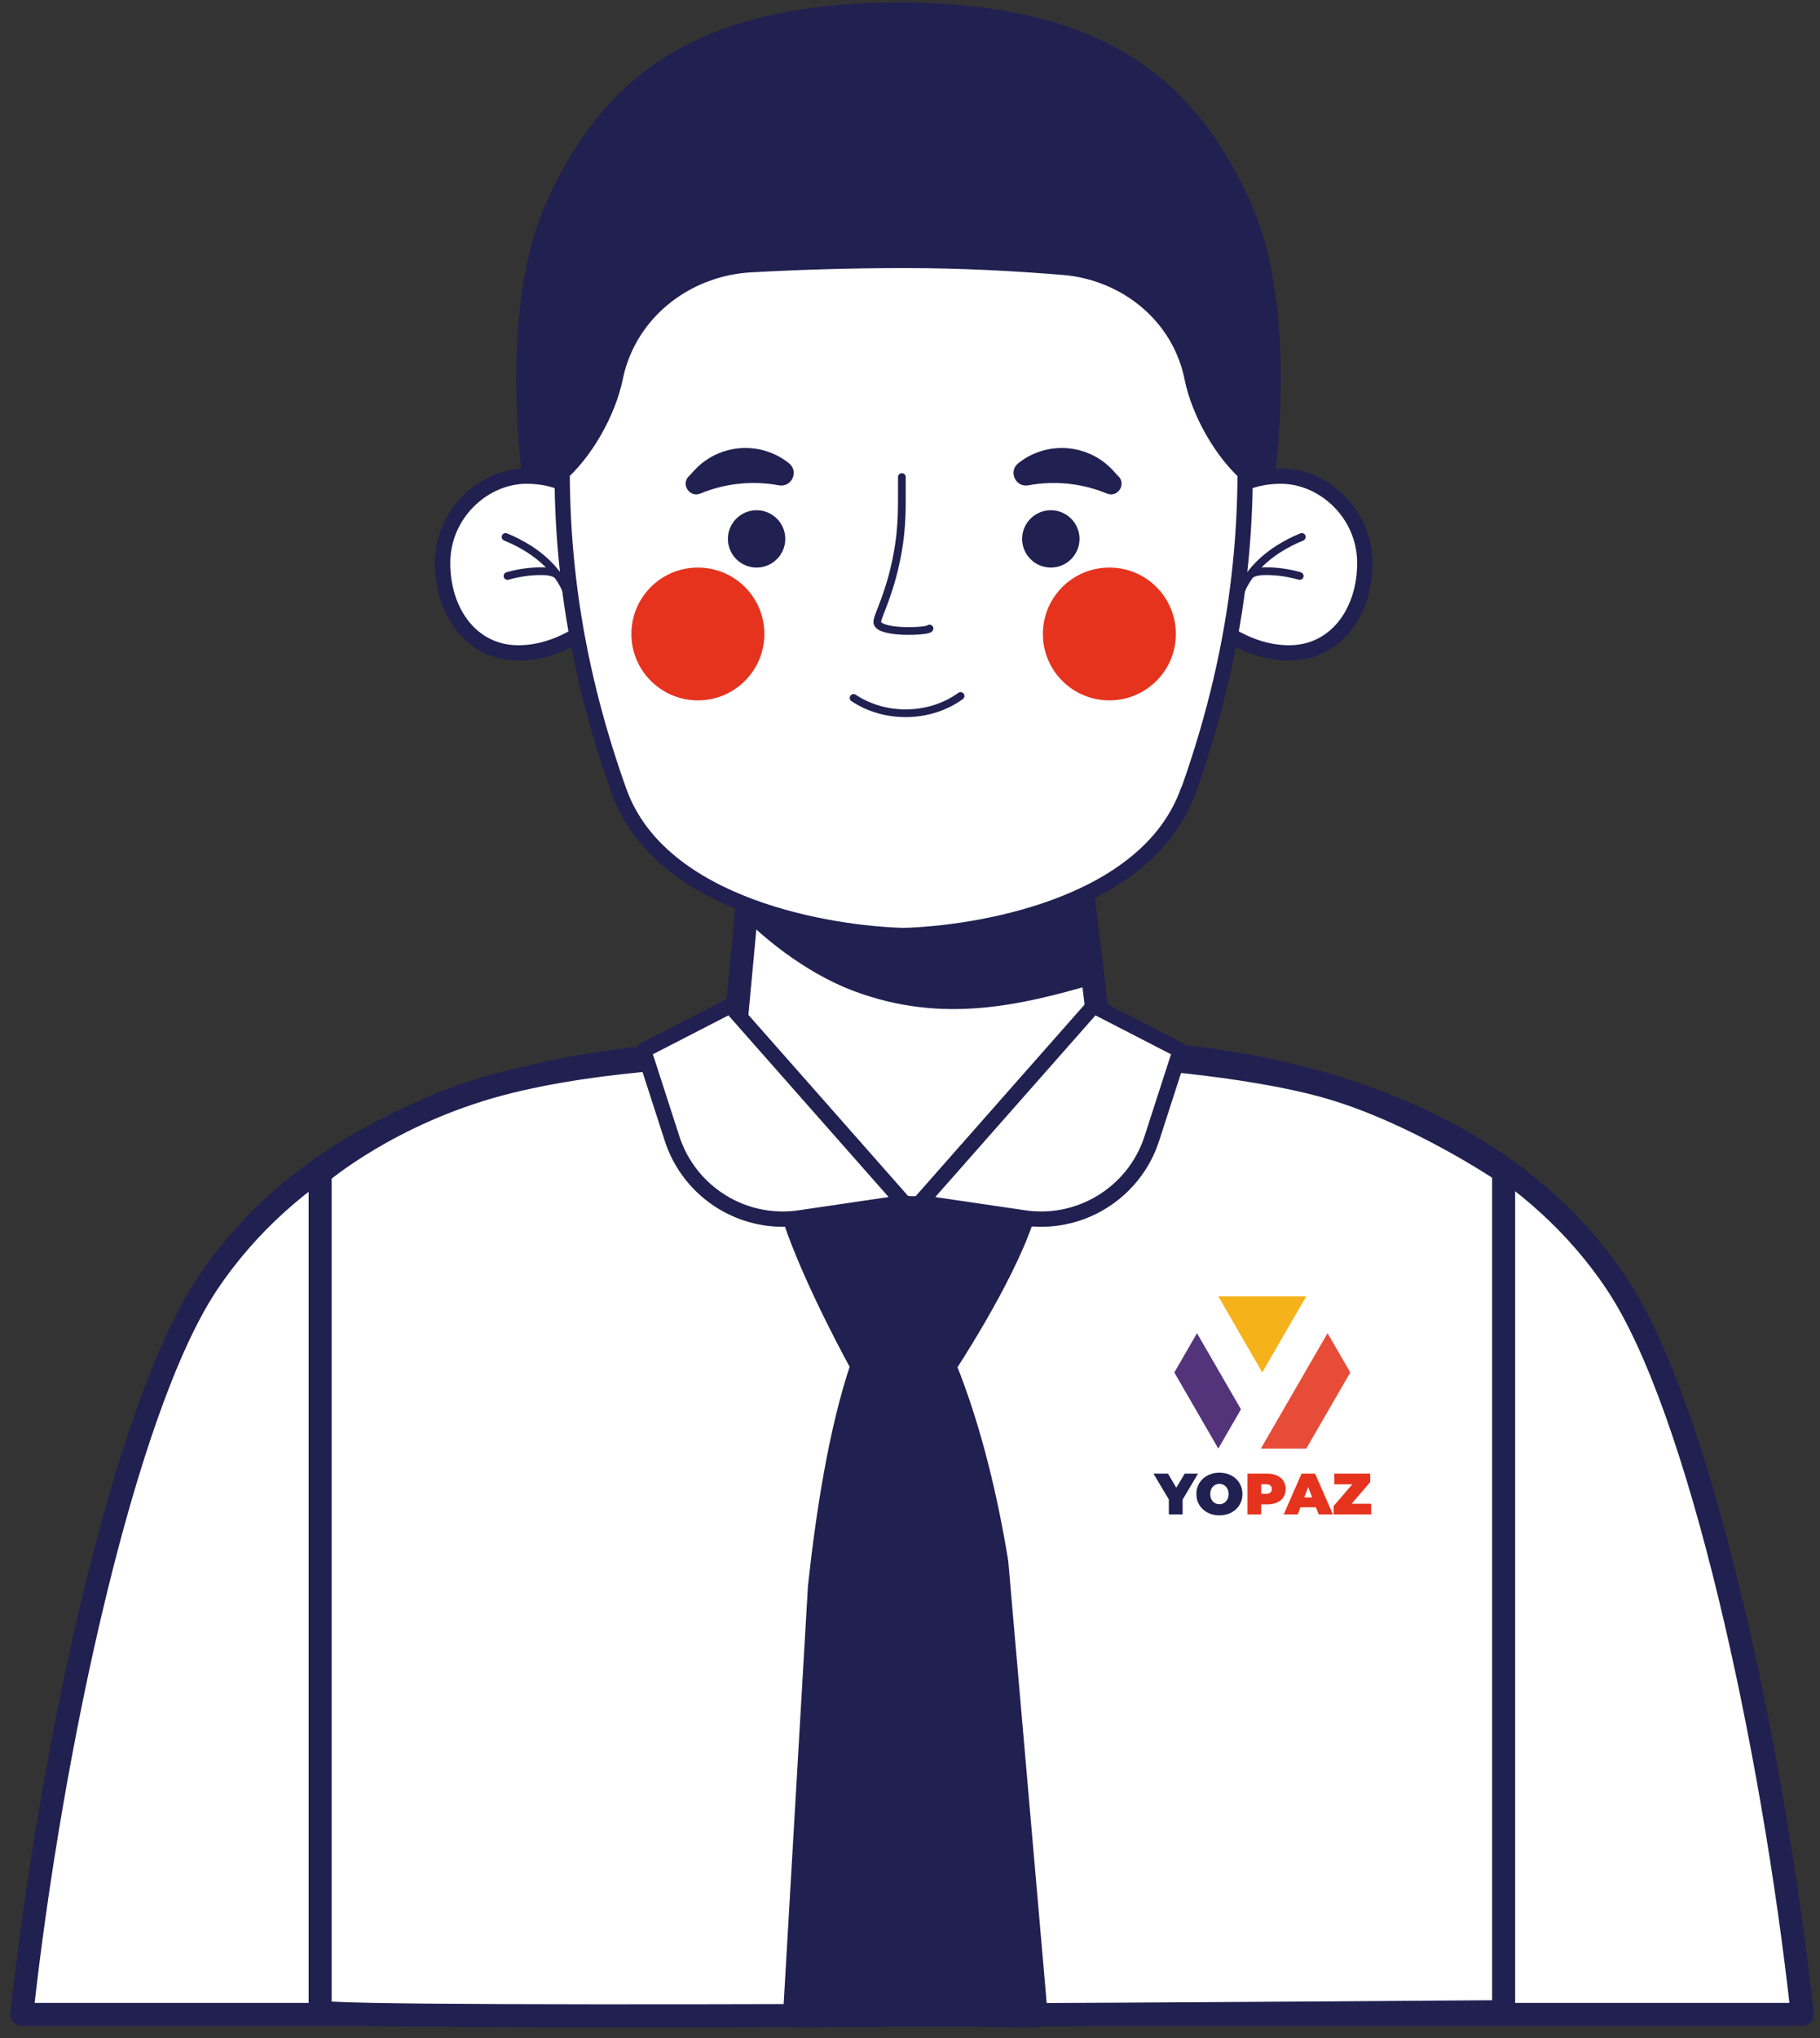 <svg width="151" height="169" viewBox="0 0 151 169" fill="none" xmlns="http://www.w3.org/2000/svg">
<rect x="0" y="0" width="151" height="169" fill="#333333" stroke="none"/>
<g clip-path="url(#clip0_3048_13897)">
<path d="M134.135 106.445C120.679 86.3 91.418 87.29 91.418 87.29C91.418 87.29 88.326 61.111 87.895 58.831C80.86 60.423 62.922 64.962 62.922 64.962L60.832 87.387C60.832 87.387 30.807 86.075 17.2 106.456C10.337 116.738 4.25 144.81 1.805 167.042H149.53C147.095 144.81 141.008 116.738 134.135 106.456V106.445Z" fill="white" stroke="#202051" stroke-width="1.91" stroke-linecap="round" stroke-linejoin="round"/>
<path d="M90.889 81.568C84.694 83.364 78.241 84.924 70.926 82.213C66.422 80.546 62.889 77.244 61.908 76.298L62.921 64.962C62.921 64.962 80.859 60.423 87.894 58.831C88.432 61.681 89.574 69.877 90.889 81.568Z" fill="#202051"/>
<path d="M26.562 97.325V166.816C26.562 167.59 124.751 166.816 124.751 166.816V97.142C124.751 97.142 117.683 92.367 110.508 90.237C103.344 88.107 91.924 87.505 91.924 87.505L79.211 98.852C77.197 100.648 74.126 100.573 72.209 98.669L60.918 87.494C60.918 87.494 50.231 87.602 41.537 89.893C32.304 92.334 26.551 97.293 26.551 97.293L26.562 97.325Z" fill="white" stroke="#202051" stroke-width="1.91" stroke-linecap="round" stroke-linejoin="round"/>
<path d="M71.508 59.186C74.126 60.939 77.843 60.875 80.385 59.025" stroke="#202051" stroke-width="0.64" stroke-linecap="round" stroke-linejoin="round"/>
<path d="M78.381 113.254H71.529C69.676 118.642 68.599 125.88 67.984 131.613L65.916 167.171C66.638 167.192 74.933 167.031 75.666 167.031C76.399 167.031 85.244 167.192 85.976 167.171L82.701 129.548C81.882 124.547 80.557 118.664 78.37 113.264L78.381 113.254Z" fill="#202051" stroke="#202051" stroke-width="1.91" stroke-linecap="round" stroke-linejoin="round"/>
<path d="M75.343 100.272V100.293V100.175C71.152 100.519 65.916 101.089 65.916 101.089C67.629 106.219 71.529 113.254 71.529 113.254H78.381C78.381 113.254 83.132 106.101 84.845 100.971C84.845 100.971 78.284 100.003 75.343 100.272Z" fill="#202051" stroke="#202051" stroke-width="1.91" stroke-linecap="round" stroke-linejoin="round"/>
<path d="M60.584 83.407L53.398 87.107L55.758 94.41C57.223 98.938 61.78 101.734 66.488 100.971L74.978 99.723L60.584 83.407Z" fill="white" stroke="#202051" stroke-width="1.27" stroke-linecap="round" stroke-linejoin="round"/>
<path d="M90.739 83.407L97.925 87.107L95.566 94.41C94.1 98.938 89.543 101.734 84.835 100.971L76.346 99.723L90.739 83.407Z" fill="white" stroke="#202051" stroke-width="1.27" stroke-linecap="round" stroke-linejoin="round"/>
<path d="M103.86 17.025C98.85 5.592 90.469 0.386 74.976 0.192C74.836 0.192 74.686 0.192 74.545 0.192C74.405 0.192 74.265 0.192 74.115 0.192C58.622 0.386 50.24 5.592 45.231 17.025C40.965 26.758 43.679 42.214 43.679 42.214L74.115 45.139V45.225L74.545 45.182L74.976 45.225V45.139L105.411 42.214C105.411 42.214 108.126 26.758 103.86 17.025Z" fill="#202051"/>
<path d="M100.166 42.967C100.166 42.967 101.545 39.482 106.275 39.482C109.819 39.482 113.234 42.59 113.234 46.688C113.234 50.786 110.799 54.142 106.953 54.142C103.107 54.142 100.285 51.345 100.285 51.345L100.166 42.967Z" fill="white" stroke="#202051" stroke-width="1.27" stroke-linecap="round" stroke-linejoin="round"/>
<path d="M102.654 50.065C102.988 48.14 104.432 46.559 106.113 45.494C106.716 45.118 107.341 44.795 108.009 44.526" stroke="#202051" stroke-width="0.64" stroke-linecap="round" stroke-linejoin="round"/>
<path d="M103.688 47.678C104.075 47.409 104.571 47.366 105.045 47.366C105.993 47.366 106.93 47.505 107.835 47.764" stroke="#202051" stroke-width="0.64" stroke-linecap="round" stroke-linejoin="round"/>
<path d="M49.789 42.967C49.789 42.967 48.41 39.482 43.68 39.482C40.136 39.482 36.721 42.59 36.721 46.688C36.721 50.786 39.156 54.142 43.002 54.142C46.848 54.142 49.67 51.345 49.67 51.345L49.789 42.967Z" fill="white" stroke="#202051" stroke-width="1.27" stroke-linecap="round" stroke-linejoin="round"/>
<path d="M47.3 50.065C46.966 48.14 45.522 46.559 43.841 45.494C43.238 45.118 42.613 44.795 41.945 44.526" stroke="#202051" stroke-width="0.64" stroke-linecap="round" stroke-linejoin="round"/>
<path d="M46.255 47.678C45.867 47.409 45.372 47.366 44.898 47.366C43.95 47.366 43.012 47.505 42.107 47.764" stroke="#202051" stroke-width="0.64" stroke-linecap="round" stroke-linejoin="round"/>
<path d="M98.571 65.585C95.113 75.298 80.752 77.427 74.977 77.578H74.945C69.16 77.427 54.799 75.298 51.351 65.585C46.794 52.797 46.266 42.364 46.815 33.33C47.225 26.608 48.237 21.424 48.647 18.509L74.956 17.39H74.988L101.297 18.509C101.695 21.37 102.676 26.403 103.107 32.921C103.699 42.01 103.214 52.604 98.593 65.596L98.571 65.585Z" fill="white" stroke="#202051" stroke-width="1.27" stroke-linecap="round" stroke-linejoin="round"/>
<path d="M77.12 52.12C76.969 52.378 72.972 52.55 72.789 51.636C72.789 51.636 72.789 51.625 72.789 51.614C72.703 51.184 73.996 49.097 74.588 45.15C74.761 43.999 74.825 42.827 74.825 41.655V39.557" fill="white"/>
<path d="M77.12 52.12C76.969 52.378 72.972 52.55 72.789 51.636C72.789 51.636 72.789 51.625 72.789 51.614C72.703 51.184 73.996 49.097 74.588 45.15C74.761 43.999 74.825 42.827 74.825 41.655V39.557" stroke="#202051" stroke-width="0.64" stroke-linecap="round" stroke-linejoin="round"/>
<path d="M65.153 44.688C65.153 46 64.086 47.065 62.772 47.065C61.457 47.065 60.391 46 60.391 44.688C60.391 43.376 61.457 42.311 62.772 42.311C64.086 42.311 65.153 43.376 65.153 44.688Z" fill="#202051"/>
<path d="M89.565 44.688C89.565 46 88.498 47.065 87.184 47.065C85.869 47.065 84.803 46 84.803 44.688C84.803 43.376 85.869 42.311 87.184 42.311C88.498 42.311 89.565 43.376 89.565 44.688Z" fill="#202051"/>
<path d="M57.136 39.514L57.631 38.977C59.689 36.772 63.115 36.535 65.464 38.417C66.304 39.095 65.679 40.439 64.623 40.246C62.436 39.837 60.174 40.074 58.116 40.923C57.233 41.289 56.478 40.203 57.136 39.504V39.514Z" fill="#202051"/>
<path d="M92.806 39.514L92.311 38.977C90.253 36.772 86.827 36.535 84.478 38.417C83.638 39.095 84.263 40.439 85.319 40.246C87.506 39.837 89.768 40.074 91.826 40.923C92.709 41.289 93.463 40.203 92.806 39.504V39.514Z" fill="#202051"/>
<path d="M57.901 58.078C60.947 58.078 63.417 55.613 63.417 52.571C63.417 49.53 60.947 47.065 57.901 47.065C54.854 47.065 52.385 49.53 52.385 52.571C52.385 55.613 54.854 58.078 57.901 58.078Z" fill="#E6331D"/>
<path d="M97.557 52.571C97.557 55.615 95.09 58.078 92.041 58.078C88.993 58.078 86.525 55.615 86.525 52.571C86.525 49.528 88.993 47.065 92.041 47.065C95.09 47.065 97.557 49.528 97.557 52.571Z" fill="#E6331D"/>
<path d="M49.197 30.598V30.651C49.197 30.651 49.208 30.609 49.197 30.598Z" fill="#202051"/>
<path d="M70.818 57.874C73.436 59.627 77.153 59.562 79.696 57.712" stroke="#202051" stroke-width="0.64" stroke-linecap="round" stroke-linejoin="round"/>
<path d="M87.98 14.347H61.962L45.748 19.81L46.685 39.998C49.056 38.019 51.059 34.459 51.673 31.437C51.77 30.974 51.889 30.512 52.05 30.071C53.559 25.726 57.707 22.843 62.307 22.585C65.97 22.381 70.301 22.23 75.073 22.23C79.846 22.23 84.263 22.478 88.195 22.8C92.591 23.166 96.513 25.973 97.924 30.146C98.075 30.576 98.193 31.017 98.279 31.459C98.893 34.492 100.897 38.041 103.267 40.02L104.205 19.154L87.991 14.368L87.98 14.347Z" fill="#202051"/>
<path d="M112.029 113.81L108.379 120.123H104.609L104.726 119.921L106.493 116.865L110.144 110.55L112.029 113.81Z" fill="#E74C38"/>
<path d="M108.375 107.497L104.726 113.809L101.078 107.5L101.08 107.497H108.375Z" fill="#F6B21B"/>
<path d="M99.311 110.556L102.959 116.866L101.078 120.121L97.43 113.811L99.311 110.556Z" fill="#53347A"/>
<path d="M98.118 124.355V125.582H96.976V124.34L95.699 122.2H96.904L97.595 123.37L98.292 122.201H99.395L98.118 124.355Z" fill="#202051"/>
<path d="M100.189 125.432C99.898 125.281 99.671 125.071 99.507 124.802C99.342 124.533 99.26 124.229 99.26 123.891C99.26 123.553 99.342 123.25 99.507 122.981C99.671 122.712 99.898 122.501 100.189 122.35C100.479 122.199 100.806 122.123 101.17 122.123C101.535 122.123 101.862 122.199 102.152 122.35C102.443 122.502 102.67 122.712 102.834 122.981C102.999 123.249 103.081 123.553 103.081 123.891C103.081 124.229 102.999 124.533 102.834 124.802C102.67 125.071 102.443 125.281 102.152 125.432C101.862 125.584 101.535 125.659 101.17 125.659C100.806 125.659 100.479 125.584 100.189 125.432ZM101.555 124.633C101.669 124.563 101.76 124.465 101.828 124.338C101.896 124.211 101.93 124.062 101.93 123.891C101.93 123.72 101.896 123.571 101.828 123.444C101.76 123.317 101.669 123.219 101.555 123.15C101.438 123.082 101.305 123.046 101.17 123.046C101.035 123.046 100.902 123.082 100.786 123.15C100.671 123.219 100.58 123.317 100.512 123.444C100.445 123.571 100.411 123.72 100.411 123.891C100.411 124.062 100.445 124.211 100.512 124.338C100.58 124.465 100.671 124.563 100.786 124.633C100.903 124.701 101.035 124.737 101.17 124.737C101.305 124.737 101.438 124.701 101.555 124.633H101.555Z" fill="#202051"/>
<path d="M105.944 122.355C106.176 122.458 106.355 122.606 106.481 122.799C106.606 122.992 106.669 123.218 106.669 123.476C106.669 123.734 106.606 123.959 106.481 124.152C106.355 124.346 106.176 124.494 105.944 124.597C105.712 124.7 105.439 124.752 105.126 124.752H104.638V125.582H103.496V122.2H105.126C105.439 122.2 105.711 122.252 105.944 122.355ZM105.402 123.768C105.479 123.699 105.518 123.601 105.518 123.476C105.518 123.35 105.479 123.252 105.402 123.183C105.324 123.114 105.208 123.08 105.054 123.079H104.638V123.872H105.054C105.209 123.872 105.325 123.837 105.402 123.768V123.768Z" fill="#E6331D"/>
<path d="M109.181 124.993H107.894L107.667 125.582H106.506L107.986 122.2H109.108L110.588 125.582H109.408L109.181 124.993ZM108.866 124.171L108.537 123.321L108.208 124.172L108.866 124.171Z" fill="#E6331D"/>
<path d="M113.761 124.698V125.582H110.65V124.881L112.198 123.084H110.699V122.2H113.683V122.901L112.136 124.698H113.761Z" fill="#E6331D"/>
</g>
<defs>
<clipPath id="clip0_3048_13897">
<rect width="149.783" height="168" fill="white" transform="translate(0.77 0.192)"/>
</clipPath>
</defs>
</svg>
